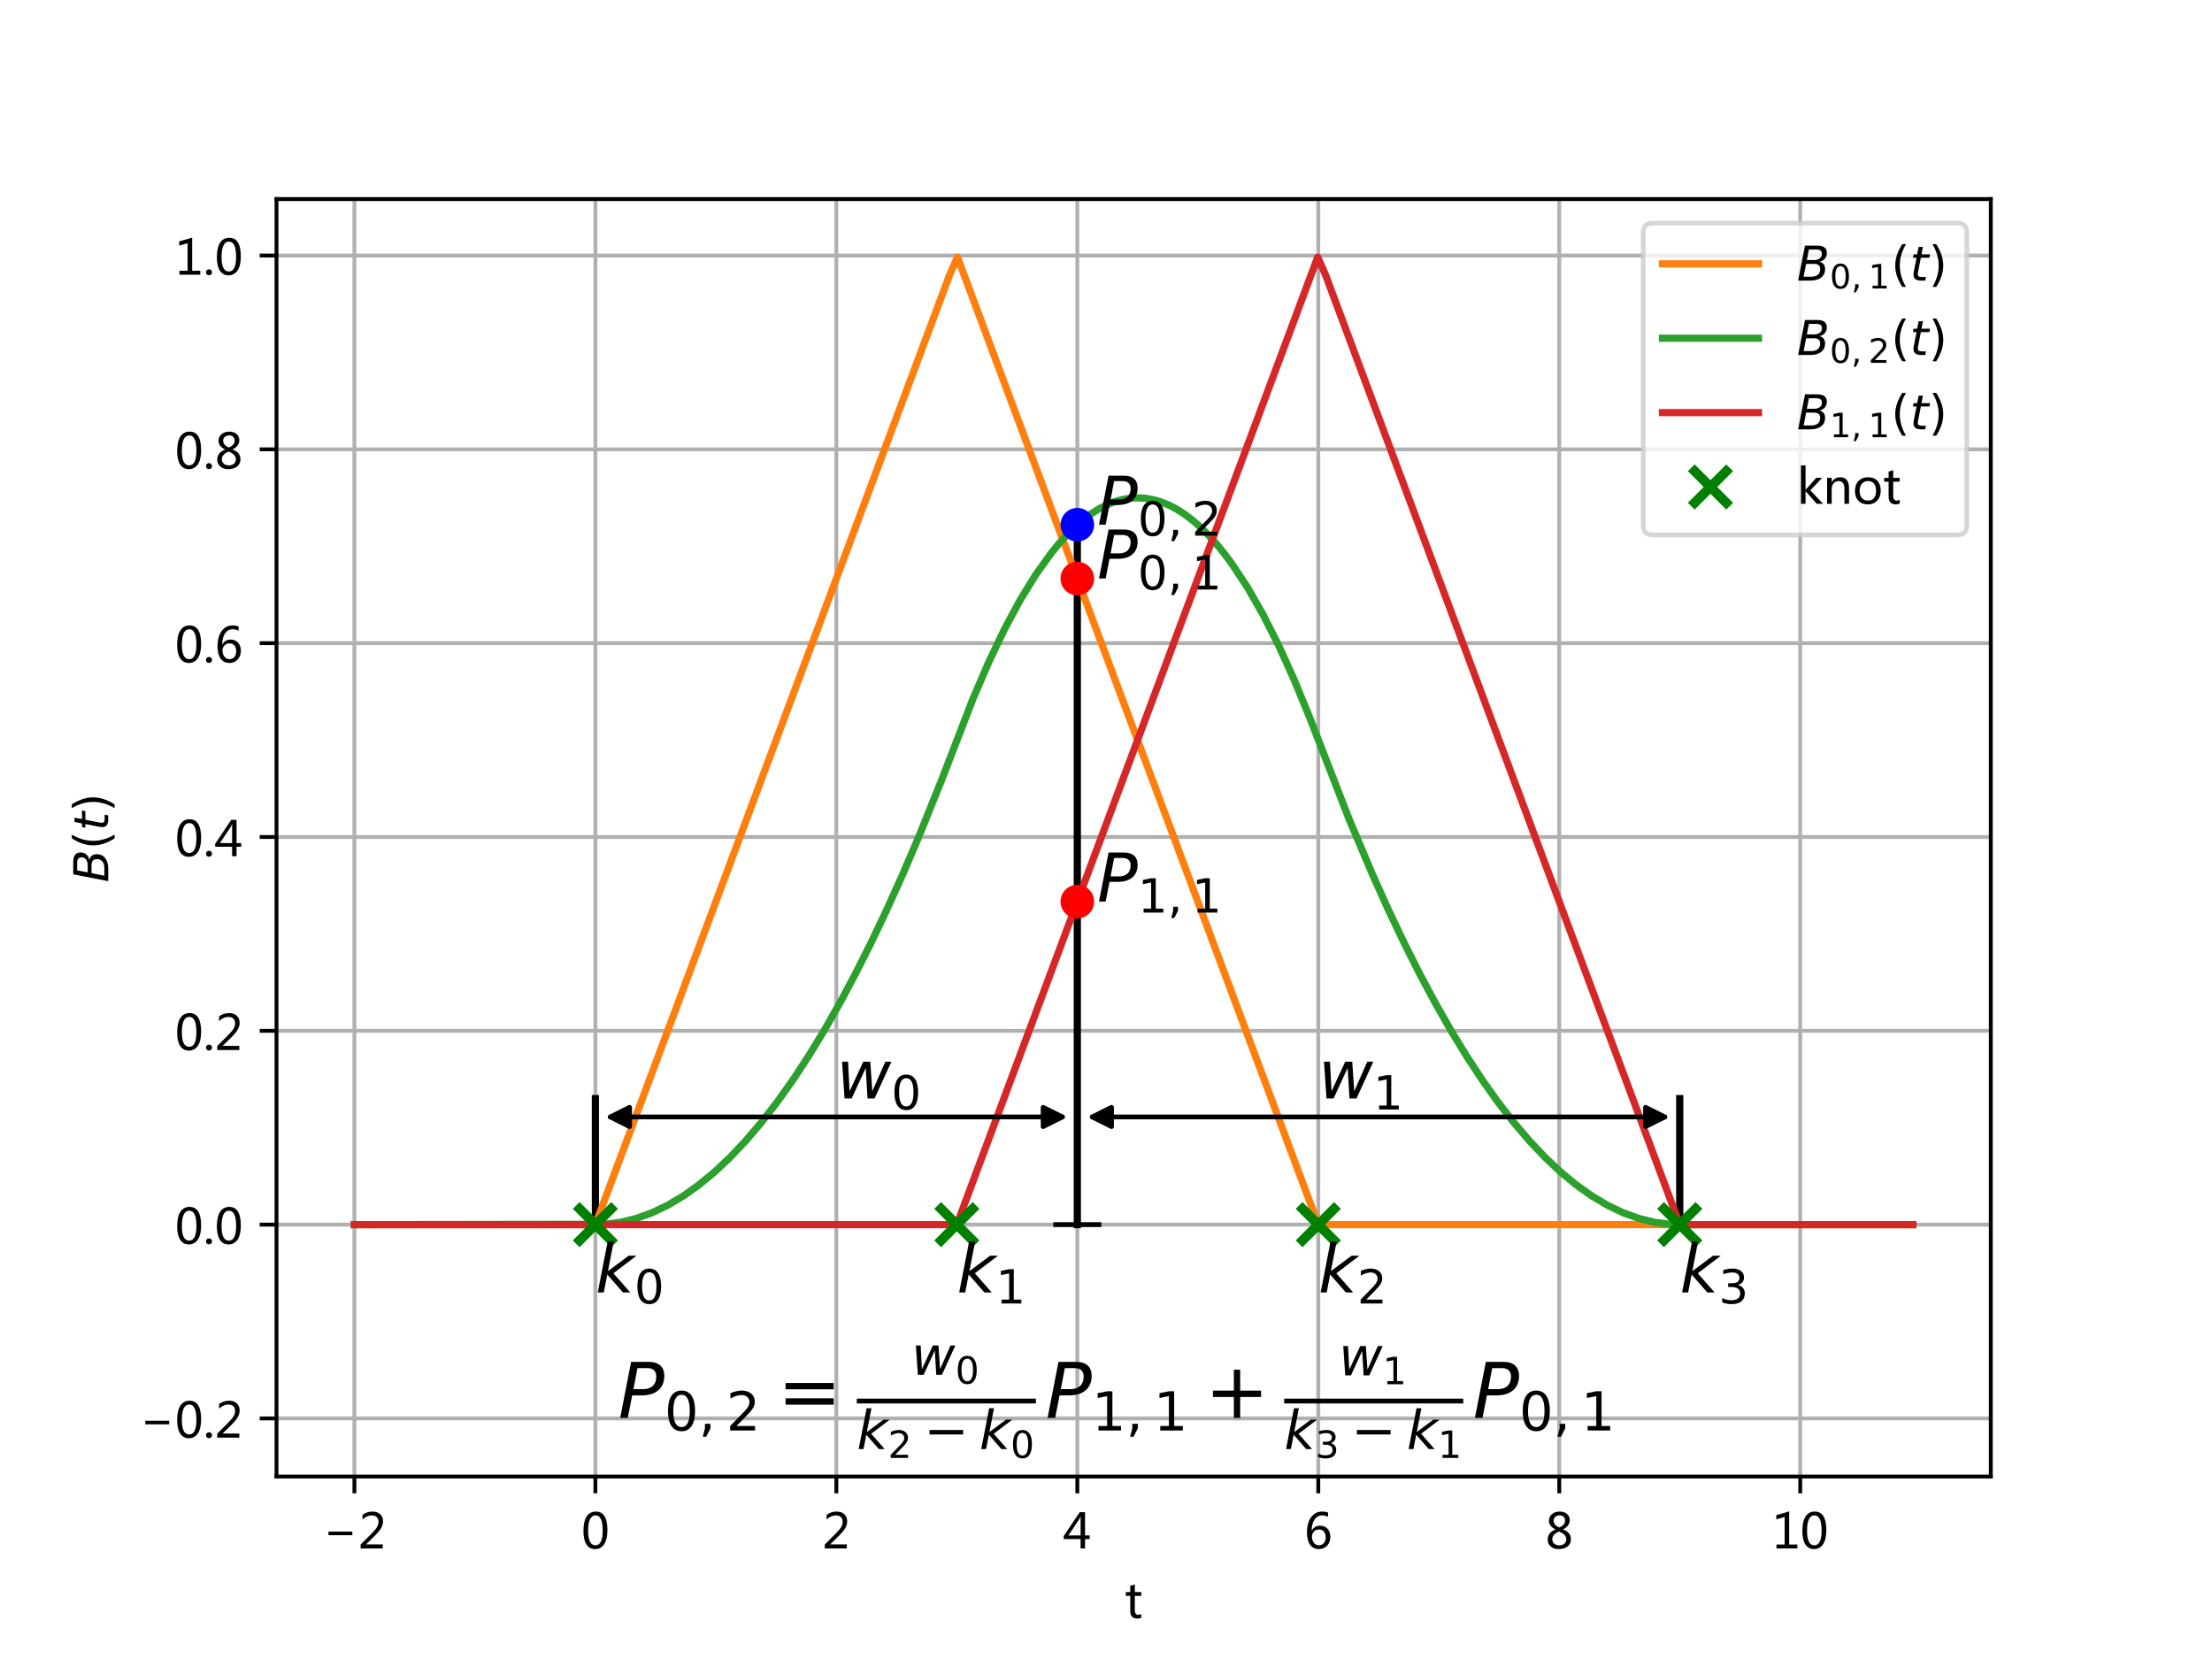 <?xml version="1.0" encoding="utf-8" standalone="no"?>
<!DOCTYPE svg PUBLIC "-//W3C//DTD SVG 1.1//EN"
  "http://www.w3.org/Graphics/SVG/1.1/DTD/svg11.dtd">
<!-- Created with matplotlib (http://matplotlib.org/) -->
<svg height="345.6pt" version="1.1" viewBox="0 0 460.8 345.6" width="460.8pt" xmlns="http://www.w3.org/2000/svg" xmlns:xlink="http://www.w3.org/1999/xlink">
 <defs>
  <style type="text/css">
*{stroke-linecap:butt;stroke-linejoin:round;}
  </style>
 </defs>
 <g id="figure_1">
  <g id="patch_1">
   <path d="M 0 345.6 
L 460.8 345.6 
L 460.8 0 
L 0 0 
z
" style="fill:#ffffff;"/>
  </g>
  <g id="axes_1">
   <g id="patch_2">
    <path d="M 57.6 307.584 
L 414.72 307.584 
L 414.72 41.472 
L 57.6 41.472 
z
" style="fill:#ffffff;"/>
   </g>
   <g id="matplotlib.axis_1">
    <g id="xtick_1">
     <g id="line2d_1">
      <path clip-path="url(#p6804c26e15)" d="M 73.833 307.584 
L 73.833 41.472 
" style="fill:none;stroke:#b0b0b0;stroke-linecap:square;stroke-width:0.8;"/>
     </g>
     <g id="line2d_2">
      <defs>
       <path d="M 0 0 
L 0 3.5 
" id="m7d0ef02ddd" style="stroke:#000000;stroke-width:0.8;"/>
      </defs>
      <g>
       <use style="stroke:#000000;stroke-width:0.8;" x="73.833" xlink:href="#m7d0ef02ddd" y="307.584"/>
      </g>
     </g>
     <g id="text_1">
      <!-- −2 -->
      <defs>
       <path d="M 62.062 27.688 
L 12.312 27.688 
L 12.312 35.156 
L 62.062 35.156 
z
" id="MicrosoftYaHei-2212"/>
       <path d="M 51.172 0 
L 5.172 0 
L 5.172 8.297 
L 27.156 30.219 
Q 36.234 39.312 39.312 44.609 
Q 42.391 49.906 42.391 55.562 
Q 42.391 62.016 38.766 65.453 
Q 35.156 68.891 28.328 68.891 
Q 18.219 68.891 9.031 60.297 
L 9.031 70.016 
Q 17.969 76.906 29.828 76.906 
Q 40.047 76.906 45.953 71.391 
Q 51.859 65.875 51.859 56.547 
Q 51.859 49.516 48.062 42.75 
Q 44.281 35.984 33.734 25.531 
L 16.5 8.688 
L 16.5 8.5 
L 51.172 8.5 
z
" id="MicrosoftYaHei-32"/>
      </defs>
      <g transform="translate(67.192 322.578)scale(0.1 -0.1)">
       <use xlink:href="#MicrosoftYaHei-2212"/>
       <use x="74.17" xlink:href="#MicrosoftYaHei-32"/>
      </g>
     </g>
    </g>
    <g id="xtick_2">
     <g id="line2d_3">
      <path clip-path="url(#p6804c26e15)" d="M 124.031 307.584 
L 124.031 41.472 
" style="fill:none;stroke:#b0b0b0;stroke-linecap:square;stroke-width:0.8;"/>
     </g>
     <g id="line2d_4">
      <g>
       <use style="stroke:#000000;stroke-width:0.8;" x="124.031" xlink:href="#m7d0ef02ddd" y="307.584"/>
      </g>
     </g>
     <g id="text_2">
      <!-- 0 -->
      <defs>
       <path d="M 4.438 36.328 
Q 4.438 56.344 11.078 66.625 
Q 17.719 76.906 30.328 76.906 
Q 54.344 76.906 54.344 38.141 
Q 54.344 19 47.578 8.859 
Q 40.828 -1.266 28.609 -1.266 
Q 17.094 -1.266 10.766 8.344 
Q 4.438 17.969 4.438 36.328 
z
M 14.203 36.766 
Q 14.203 6.641 29.5 6.641 
Q 44.531 6.641 44.531 37.25 
Q 44.531 68.953 29.781 68.953 
Q 14.203 68.953 14.203 36.766 
z
" id="MicrosoftYaHei-30"/>
      </defs>
      <g transform="translate(121.099 322.578)scale(0.1 -0.1)">
       <use xlink:href="#MicrosoftYaHei-30"/>
      </g>
     </g>
    </g>
    <g id="xtick_3">
     <g id="line2d_5">
      <path clip-path="url(#p6804c26e15)" d="M 174.228 307.584 
L 174.228 41.472 
" style="fill:none;stroke:#b0b0b0;stroke-linecap:square;stroke-width:0.8;"/>
     </g>
     <g id="line2d_6">
      <g>
       <use style="stroke:#000000;stroke-width:0.8;" x="174.228" xlink:href="#m7d0ef02ddd" y="307.584"/>
      </g>
     </g>
     <g id="text_3">
      <!-- 2 -->
      <g transform="translate(171.296 322.578)scale(0.1 -0.1)">
       <use xlink:href="#MicrosoftYaHei-32"/>
      </g>
     </g>
    </g>
    <g id="xtick_4">
     <g id="line2d_7">
      <path clip-path="url(#p6804c26e15)" d="M 224.426 307.584 
L 224.426 41.472 
" style="fill:none;stroke:#b0b0b0;stroke-linecap:square;stroke-width:0.8;"/>
     </g>
     <g id="line2d_8">
      <g>
       <use style="stroke:#000000;stroke-width:0.8;" x="224.426" xlink:href="#m7d0ef02ddd" y="307.584"/>
      </g>
     </g>
     <g id="text_4">
      <!-- 4 -->
      <defs>
       <path d="M 55.078 19.625 
L 45.406 19.625 
L 45.406 0 
L 36.141 0 
L 36.141 19.625 
L 0.875 19.625 
L 0.875 25.828 
L 34.328 75.641 
L 45.406 75.641 
L 45.406 27.203 
L 55.078 27.203 
z
M 36.141 27.203 
L 36.141 58.891 
Q 36.141 62.25 36.328 66.656 
L 36.141 66.656 
Q 35.453 64.797 33.25 60.844 
L 10.75 27.203 
z
" id="MicrosoftYaHei-34"/>
      </defs>
      <g transform="translate(221.494 322.578)scale(0.1 -0.1)">
       <use xlink:href="#MicrosoftYaHei-34"/>
      </g>
     </g>
    </g>
    <g id="xtick_5">
     <g id="line2d_9">
      <path clip-path="url(#p6804c26e15)" d="M 274.624 307.584 
L 274.624 41.472 
" style="fill:none;stroke:#b0b0b0;stroke-linecap:square;stroke-width:0.8;"/>
     </g>
     <g id="line2d_10">
      <g>
       <use style="stroke:#000000;stroke-width:0.8;" x="274.624" xlink:href="#m7d0ef02ddd" y="307.584"/>
      </g>
     </g>
     <g id="text_5">
      <!-- 6 -->
      <defs>
       <path d="M 49.703 65.922 
Q 43.797 68.953 37.359 68.953 
Q 27.547 68.953 21.578 60.406 
Q 15.625 51.859 15.531 37.062 
L 15.766 37.062 
Q 21.141 47.469 32.906 47.469 
Q 42.719 47.469 48.578 41.062 
Q 54.438 34.672 54.438 24.078 
Q 54.438 12.984 47.672 5.859 
Q 40.922 -1.266 30.422 -1.266 
Q 18.891 -1.266 12.328 7.734 
Q 5.766 16.75 5.766 33.297 
Q 5.766 53.328 14.375 65.109 
Q 23 76.906 37.062 76.906 
Q 45.125 76.906 49.703 74.703 
z
M 16.109 24.75 
Q 16.109 17.281 20.094 11.953 
Q 24.078 6.641 30.672 6.641 
Q 36.922 6.641 40.828 11.234 
Q 44.734 15.828 44.734 23.047 
Q 44.734 30.859 41.047 35.203 
Q 37.359 39.547 30.562 39.547 
Q 24.125 39.547 20.109 35.156 
Q 16.109 30.766 16.109 24.75 
z
" id="MicrosoftYaHei-36"/>
      </defs>
      <g transform="translate(271.692 322.578)scale(0.1 -0.1)">
       <use xlink:href="#MicrosoftYaHei-36"/>
      </g>
     </g>
    </g>
    <g id="xtick_6">
     <g id="line2d_11">
      <path clip-path="url(#p6804c26e15)" d="M 324.822 307.584 
L 324.822 41.472 
" style="fill:none;stroke:#b0b0b0;stroke-linecap:square;stroke-width:0.8;"/>
     </g>
     <g id="line2d_12">
      <g>
       <use style="stroke:#000000;stroke-width:0.8;" x="324.822" xlink:href="#m7d0ef02ddd" y="307.584"/>
      </g>
     </g>
     <g id="text_6">
      <!-- 8 -->
      <defs>
       <path d="M 21.391 39.797 
Q 7.859 46.094 7.859 58.062 
Q 7.859 66.406 14.203 71.656 
Q 20.562 76.906 30.422 76.906 
Q 39.453 76.906 45.312 71.969 
Q 51.172 67.047 51.172 59.234 
Q 51.172 46.625 37.062 39.844 
L 37.062 39.656 
Q 53.609 33.688 53.609 19.344 
Q 53.609 9.906 46.797 4.312 
Q 39.984 -1.266 27.781 -1.266 
Q 17.781 -1.266 11.469 4.25 
Q 5.172 9.766 5.172 18.562 
Q 5.172 33.016 21.391 39.594 
z
M 41.5 58.109 
Q 41.5 63.188 38.328 66.109 
Q 35.156 69.047 29.734 69.047 
Q 24.656 69.047 21.094 65.984 
Q 17.531 62.938 17.531 58.203 
Q 17.531 48.734 29.391 43.797 
Q 41.5 48.828 41.5 58.109 
z
M 28.812 35.25 
Q 14.797 29.594 14.797 19.047 
Q 14.797 13.578 18.891 10.062 
Q 23 6.547 29.594 6.547 
Q 35.984 6.547 39.984 10.031 
Q 44 13.531 44 18.75 
Q 44 29.734 28.812 35.25 
z
" id="MicrosoftYaHei-38"/>
      </defs>
      <g transform="translate(321.89 322.578)scale(0.1 -0.1)">
       <use xlink:href="#MicrosoftYaHei-38"/>
      </g>
     </g>
    </g>
    <g id="xtick_7">
     <g id="line2d_13">
      <path clip-path="url(#p6804c26e15)" d="M 375.02 307.584 
L 375.02 41.472 
" style="fill:none;stroke:#b0b0b0;stroke-linecap:square;stroke-width:0.8;"/>
     </g>
     <g id="line2d_14">
      <g>
       <use style="stroke:#000000;stroke-width:0.8;" x="375.02" xlink:href="#m7d0ef02ddd" y="307.584"/>
      </g>
     </g>
     <g id="text_7">
      <!-- 10 -->
      <defs>
       <path d="M 52.594 0 
L 9.234 0 
L 9.234 8.25 
L 26.172 8.25 
L 26.172 65.672 
L 8.797 60.641 
L 8.797 69.438 
L 35.688 77.25 
L 35.688 8.25 
L 52.594 8.25 
z
" id="MicrosoftYaHei-31"/>
      </defs>
      <g transform="translate(369.156 322.578)scale(0.1 -0.1)">
       <use xlink:href="#MicrosoftYaHei-31"/>
       <use x="58.643" xlink:href="#MicrosoftYaHei-30"/>
      </g>
     </g>
    </g>
    <g id="text_8">
     <!-- t -->
     <defs>
      <path d="M 34.469 0.531 
Q 31.344 -1.172 26.031 -1.172 
Q 11.531 -1.172 11.531 14.891 
L 11.531 46.094 
L 2.25 46.094 
L 2.25 54 
L 11.531 54 
L 11.531 67 
L 21.047 70.016 
L 21.047 54 
L 34.469 54 
L 34.469 46.094 
L 21.047 46.094 
L 21.047 16.609 
Q 21.047 11.281 22.844 8.984 
Q 24.656 6.688 28.859 6.688 
Q 32.078 6.688 34.469 8.5 
z
" id="MicrosoftYaHei-74"/>
     </defs>
     <g transform="translate(234.298 337.057)scale(0.1 -0.1)">
      <use xlink:href="#MicrosoftYaHei-74"/>
     </g>
    </g>
   </g>
   <g id="matplotlib.axis_2">
    <g id="ytick_1">
     <g id="line2d_15">
      <path clip-path="url(#p6804c26e15)" d="M 57.6 295.488 
L 414.72 295.488 
" style="fill:none;stroke:#b0b0b0;stroke-linecap:square;stroke-width:0.8;"/>
     </g>
     <g id="line2d_16">
      <defs>
       <path d="M 0 0 
L -3.5 0 
" id="mad5196ce79" style="stroke:#000000;stroke-width:0.8;"/>
      </defs>
      <g>
       <use style="stroke:#000000;stroke-width:0.8;" x="57.6" xlink:href="#mad5196ce79" y="295.488"/>
      </g>
     </g>
     <g id="text_9">
      <!-- −0.2 -->
      <defs>
       <path d="M 5.812 5.031 
Q 5.812 7.672 7.609 9.469 
Q 9.422 11.281 12.109 11.281 
Q 14.844 11.281 16.641 9.453 
Q 18.453 7.625 18.453 5.031 
Q 18.453 2.484 16.641 0.656 
Q 14.844 -1.172 12.062 -1.172 
Q 9.375 -1.172 7.594 0.656 
Q 5.812 2.484 5.812 5.031 
z
" id="MicrosoftYaHei-2e"/>
      </defs>
      <g transform="translate(29.047 299.485)scale(0.1 -0.1)">
       <use xlink:href="#MicrosoftYaHei-2212"/>
       <use x="74.17" xlink:href="#MicrosoftYaHei-30"/>
       <use x="132.812" xlink:href="#MicrosoftYaHei-2e"/>
       <use x="156.885" xlink:href="#MicrosoftYaHei-32"/>
      </g>
     </g>
    </g>
    <g id="ytick_2">
     <g id="line2d_17">
      <path clip-path="url(#p6804c26e15)" d="M 57.6 255.112 
L 414.72 255.112 
" style="fill:none;stroke:#b0b0b0;stroke-linecap:square;stroke-width:0.8;"/>
     </g>
     <g id="line2d_18">
      <g>
       <use style="stroke:#000000;stroke-width:0.8;" x="57.6" xlink:href="#mad5196ce79" y="255.112"/>
      </g>
     </g>
     <g id="text_10">
      <!-- 0.0 -->
      <g transform="translate(36.464 259.109)scale(0.1 -0.1)">
       <use xlink:href="#MicrosoftYaHei-30"/>
       <use x="58.643" xlink:href="#MicrosoftYaHei-2e"/>
       <use x="82.715" xlink:href="#MicrosoftYaHei-30"/>
      </g>
     </g>
    </g>
    <g id="ytick_3">
     <g id="line2d_19">
      <path clip-path="url(#p6804c26e15)" d="M 57.6 214.736 
L 414.72 214.736 
" style="fill:none;stroke:#b0b0b0;stroke-linecap:square;stroke-width:0.8;"/>
     </g>
     <g id="line2d_20">
      <g>
       <use style="stroke:#000000;stroke-width:0.8;" x="57.6" xlink:href="#mad5196ce79" y="214.736"/>
      </g>
     </g>
     <g id="text_11">
      <!-- 0.2 -->
      <g transform="translate(36.464 218.733)scale(0.1 -0.1)">
       <use xlink:href="#MicrosoftYaHei-30"/>
       <use x="58.643" xlink:href="#MicrosoftYaHei-2e"/>
       <use x="82.715" xlink:href="#MicrosoftYaHei-32"/>
      </g>
     </g>
    </g>
    <g id="ytick_4">
     <g id="line2d_21">
      <path clip-path="url(#p6804c26e15)" d="M 57.6 174.36 
L 414.72 174.36 
" style="fill:none;stroke:#b0b0b0;stroke-linecap:square;stroke-width:0.8;"/>
     </g>
     <g id="line2d_22">
      <g>
       <use style="stroke:#000000;stroke-width:0.8;" x="57.6" xlink:href="#mad5196ce79" y="174.36"/>
      </g>
     </g>
     <g id="text_12">
      <!-- 0.4 -->
      <g transform="translate(36.464 178.357)scale(0.1 -0.1)">
       <use xlink:href="#MicrosoftYaHei-30"/>
       <use x="58.643" xlink:href="#MicrosoftYaHei-2e"/>
       <use x="82.715" xlink:href="#MicrosoftYaHei-34"/>
      </g>
     </g>
    </g>
    <g id="ytick_5">
     <g id="line2d_23">
      <path clip-path="url(#p6804c26e15)" d="M 57.6 133.984 
L 414.72 133.984 
" style="fill:none;stroke:#b0b0b0;stroke-linecap:square;stroke-width:0.8;"/>
     </g>
     <g id="line2d_24">
      <g>
       <use style="stroke:#000000;stroke-width:0.8;" x="57.6" xlink:href="#mad5196ce79" y="133.984"/>
      </g>
     </g>
     <g id="text_13">
      <!-- 0.6 -->
      <g transform="translate(36.464 137.981)scale(0.1 -0.1)">
       <use xlink:href="#MicrosoftYaHei-30"/>
       <use x="58.643" xlink:href="#MicrosoftYaHei-2e"/>
       <use x="82.715" xlink:href="#MicrosoftYaHei-36"/>
      </g>
     </g>
    </g>
    <g id="ytick_6">
     <g id="line2d_25">
      <path clip-path="url(#p6804c26e15)" d="M 57.6 93.608 
L 414.72 93.608 
" style="fill:none;stroke:#b0b0b0;stroke-linecap:square;stroke-width:0.8;"/>
     </g>
     <g id="line2d_26">
      <g>
       <use style="stroke:#000000;stroke-width:0.8;" x="57.6" xlink:href="#mad5196ce79" y="93.608"/>
      </g>
     </g>
     <g id="text_14">
      <!-- 0.8 -->
      <g transform="translate(36.464 97.604)scale(0.1 -0.1)">
       <use xlink:href="#MicrosoftYaHei-30"/>
       <use x="58.643" xlink:href="#MicrosoftYaHei-2e"/>
       <use x="82.715" xlink:href="#MicrosoftYaHei-38"/>
      </g>
     </g>
    </g>
    <g id="ytick_7">
     <g id="line2d_27">
      <path clip-path="url(#p6804c26e15)" d="M 57.6 53.232 
L 414.72 53.232 
" style="fill:none;stroke:#b0b0b0;stroke-linecap:square;stroke-width:0.8;"/>
     </g>
     <g id="line2d_28">
      <g>
       <use style="stroke:#000000;stroke-width:0.8;" x="57.6" xlink:href="#mad5196ce79" y="53.232"/>
      </g>
     </g>
     <g id="text_15">
      <!-- 1.0 -->
      <g transform="translate(36.464 57.228)scale(0.1 -0.1)">
       <use xlink:href="#MicrosoftYaHei-31"/>
       <use x="58.643" xlink:href="#MicrosoftYaHei-2e"/>
       <use x="82.715" xlink:href="#MicrosoftYaHei-30"/>
      </g>
     </g>
    </g>
    <g id="text_16">
     <!-- $B(t)$ -->
     <defs>
      <path d="M 16.891 72.906 
L 42.094 72.906 
Q 52.344 72.906 57.422 69.094 
Q 62.5 65.281 62.5 57.625 
Q 62.5 50.594 58.125 45.484 
Q 53.766 40.375 46.688 39.312 
Q 52.734 37.938 55.766 34.078 
Q 58.797 30.219 58.797 23.781 
Q 58.797 12.797 50.656 6.391 
Q 42.531 0 28.422 0 
L 2.688 0 
z
M 19.281 34.812 
L 14.109 8.109 
L 29.984 8.109 
Q 38.922 8.109 43.75 12.203 
Q 48.578 16.312 48.578 23.781 
Q 48.578 29.547 45.375 32.172 
Q 42.188 34.812 35.109 34.812 
z
M 25.094 64.797 
L 20.797 42.828 
L 35.5 42.828 
Q 43.359 42.828 47.781 46.234 
Q 52.203 49.656 52.203 55.719 
Q 52.203 60.453 49.219 62.625 
Q 46.234 64.797 39.703 64.797 
z
" id="DejaVuSans-Oblique-42"/>
      <path d="M 31 75.875 
Q 24.469 64.656 21.281 53.656 
Q 18.109 42.672 18.109 31.391 
Q 18.109 20.125 21.312 9.062 
Q 24.516 -2 31 -13.188 
L 23.188 -13.188 
Q 15.875 -1.703 12.234 9.375 
Q 8.594 20.453 8.594 31.391 
Q 8.594 42.281 12.203 53.312 
Q 15.828 64.359 23.188 75.875 
z
" id="DejaVuSans-28"/>
      <path d="M 42.281 54.688 
L 40.922 47.703 
L 23 47.703 
L 17.188 18.016 
Q 16.891 16.359 16.75 15.234 
Q 16.609 14.109 16.609 13.484 
Q 16.609 10.359 18.484 8.938 
Q 20.359 7.516 24.516 7.516 
L 33.594 7.516 
L 32.078 0 
L 23.484 0 
Q 15.484 0 11.547 3.125 
Q 7.625 6.25 7.625 12.594 
Q 7.625 13.719 7.766 15.062 
Q 7.906 16.406 8.203 18.016 
L 14.016 47.703 
L 6.391 47.703 
L 7.812 54.688 
L 15.281 54.688 
L 18.312 70.219 
L 27.297 70.219 
L 24.312 54.688 
z
" id="DejaVuSans-Oblique-74"/>
      <path d="M 8.016 75.875 
L 15.828 75.875 
Q 23.141 64.359 26.781 53.312 
Q 30.422 42.281 30.422 31.391 
Q 30.422 20.453 26.781 9.375 
Q 23.141 -1.703 15.828 -13.188 
L 8.016 -13.188 
Q 14.5 -2 17.703 9.062 
Q 20.906 20.125 20.906 31.391 
Q 20.906 42.672 17.703 53.656 
Q 14.5 64.656 8.016 75.875 
z
" id="DejaVuSans-29"/>
     </defs>
     <g transform="translate(22.561 183.828)rotate(-90)scale(0.1 -0.1)">
      <use transform="translate(0 0.125)" xlink:href="#DejaVuSans-Oblique-42"/>
      <use transform="translate(68.604 0.125)" xlink:href="#DejaVuSans-28"/>
      <use transform="translate(107.617 0.125)" xlink:href="#DejaVuSans-Oblique-74"/>
      <use transform="translate(146.826 0.125)" xlink:href="#DejaVuSans-29"/>
     </g>
    </g>
   </g>
   <g id="line2d_29">
    <path clip-path="url(#p6804c26e15)" d="M 124.031 295.488 
" style="fill:none;stroke:#1f77b4;stroke-linecap:square;stroke-width:1.5;"/>
   </g>
   <g id="line2d_30">
    <path clip-path="url(#p6804c26e15)" d="M 224.426 255.112 
L 224.426 109.309 
" style="fill:none;stroke:#000000;stroke-linecap:square;stroke-width:1.5;"/>
   </g>
   <g id="line2d_31">
    <path clip-path="url(#p6804c26e15)" d="M 124.031 255.112 
L 124.031 228.867 
" style="fill:none;stroke:#000000;stroke-linecap:square;stroke-width:1.5;"/>
   </g>
   <g id="line2d_32">
    <path clip-path="url(#p6804c26e15)" d="M 349.921 255.112 
L 349.921 228.867 
" style="fill:none;stroke:#000000;stroke-linecap:square;stroke-width:1.5;"/>
   </g>
   <g id="line2d_33">
    <path clip-path="url(#p6804c26e15)" d="M 73.833 255.112 
L 122.776 255.112 
L 124.407 254.103 
L 197.821 57.269 
L 199.453 53.568 
L 274.499 254.775 
L 276.13 255.112 
L 398.487 255.112 
L 398.487 255.112 
" style="fill:none;stroke:#ff7f0e;stroke-linecap:square;stroke-width:1.5;"/>
   </g>
   <g id="line2d_34">
    <path clip-path="url(#p6804c26e15)" d="M 73.833 255.112 
L 126.038 255.04 
L 129.301 254.617 
L 132.564 253.815 
L 135.827 252.634 
L 139.09 251.074 
L 142.353 249.135 
L 145.616 246.817 
L 148.879 244.12 
L 152.141 241.043 
L 155.404 237.588 
L 158.667 233.753 
L 161.93 229.539 
L 165.193 224.947 
L 168.456 219.975 
L 171.719 214.624 
L 174.981 208.894 
L 178.244 202.785 
L 181.507 196.296 
L 184.77 189.429 
L 188.033 182.183 
L 191.296 174.557 
L 196.19 162.408 
L 202.716 145.496 
L 205.979 137.914 
L 209.241 131.091 
L 212.504 125.025 
L 215.767 119.718 
L 219.03 115.169 
L 220.661 113.179 
L 222.293 111.378 
L 223.924 109.767 
L 225.556 108.345 
L 227.187 107.113 
L 228.819 106.071 
L 230.45 105.218 
L 232.081 104.555 
L 233.713 104.081 
L 235.344 103.796 
L 236.976 103.702 
L 238.607 103.796 
L 240.239 104.081 
L 241.87 104.555 
L 243.501 105.218 
L 245.133 106.071 
L 246.764 107.113 
L 248.396 108.345 
L 250.027 109.767 
L 251.659 111.378 
L 253.29 113.179 
L 254.921 115.169 
L 256.553 117.349 
L 259.816 122.277 
L 263.079 127.963 
L 266.341 134.408 
L 269.604 141.61 
L 272.867 149.571 
L 281.024 170.602 
L 285.919 182.183 
L 289.181 189.429 
L 292.444 196.296 
L 295.707 202.785 
L 298.97 208.894 
L 302.233 214.624 
L 305.496 219.975 
L 308.759 224.947 
L 312.021 229.539 
L 315.284 233.753 
L 318.547 237.588 
L 321.81 241.043 
L 325.073 244.12 
L 328.336 246.817 
L 331.599 249.135 
L 334.862 251.074 
L 338.124 252.634 
L 341.387 253.815 
L 344.65 254.617 
L 347.913 255.04 
L 351.176 255.112 
L 398.487 255.112 
L 398.487 255.112 
" style="fill:none;stroke:#2ca02c;stroke-linecap:square;stroke-width:1.5;"/>
   </g>
   <g id="line2d_35">
    <path clip-path="url(#p6804c26e15)" d="M 73.833 255.112 
L 197.821 255.112 
L 199.453 254.775 
L 274.499 53.568 
L 276.13 57.269 
L 349.544 254.103 
L 351.176 255.112 
L 398.487 255.112 
L 398.487 255.112 
" style="fill:none;stroke:#d62728;stroke-linecap:square;stroke-width:1.5;"/>
   </g>
   <g id="line2d_36">
    <defs>
     <path d="M 0 3 
C 0.796 3 1.559 2.684 2.121 2.121 
C 2.684 1.559 3 0.796 3 0 
C 3 -0.796 2.684 -1.559 2.121 -2.121 
C 1.559 -2.684 0.796 -3 0 -3 
C -0.796 -3 -1.559 -2.684 -2.121 -2.121 
C -2.684 -1.559 -3 -0.796 -3 0 
C -3 0.796 -2.684 1.559 -2.121 2.121 
C -1.559 2.684 -0.796 3 0 3 
z
" id="m2dad6a9bc8" style="stroke:#0000ff;"/>
    </defs>
    <g clip-path="url(#p6804c26e15)">
     <use style="fill:#0000ff;stroke:#0000ff;" x="224.426" xlink:href="#m2dad6a9bc8" y="109.309"/>
    </g>
   </g>
   <g id="line2d_37">
    <defs>
     <path d="M 0 3 
C 0.796 3 1.559 2.684 2.121 2.121 
C 2.684 1.559 3 0.796 3 0 
C 3 -0.796 2.684 -1.559 2.121 -2.121 
C 1.559 -2.684 0.796 -3 0 -3 
C -0.796 -3 -1.559 -2.684 -2.121 -2.121 
C -2.684 -1.559 -3 -0.796 -3 0 
C -3 0.796 -2.684 1.559 -2.121 2.121 
C -1.559 2.684 -0.796 3 0 3 
z
" id="me825388e94" style="stroke:#ff0000;"/>
    </defs>
    <g clip-path="url(#p6804c26e15)">
     <use style="fill:#ff0000;stroke:#ff0000;" x="224.426" xlink:href="#me825388e94" y="120.525"/>
    </g>
   </g>
   <g id="line2d_38">
    <g clip-path="url(#p6804c26e15)">
     <use style="fill:#ff0000;stroke:#ff0000;" x="224.426" xlink:href="#me825388e94" y="187.818"/>
    </g>
   </g>
   <g id="line2d_39">
    <defs>
     <path d="M 5 0 
L -5 -0 
" id="m2405beb4aa" style="stroke:#000000;"/>
    </defs>
    <g clip-path="url(#p6804c26e15)">
     <use style="stroke:#000000;" x="224.426" xlink:href="#m2405beb4aa" y="255.112"/>
    </g>
   </g>
   <g id="line2d_40">
    <defs>
     <path d="M -4 4 
L 4 -4 
M -4 -4 
L 4 4 
" id="mec35063a96" style="stroke:#008000;stroke-width:2;"/>
    </defs>
    <g clip-path="url(#p6804c26e15)">
     <use style="fill:#008000;stroke:#008000;stroke-width:2;" x="124.031" xlink:href="#mec35063a96" y="255.112"/>
     <use style="fill:#008000;stroke:#008000;stroke-width:2;" x="199.327" xlink:href="#mec35063a96" y="255.112"/>
     <use style="fill:#008000;stroke:#008000;stroke-width:2;" x="274.624" xlink:href="#mec35063a96" y="255.112"/>
     <use style="fill:#008000;stroke:#008000;stroke-width:2;" x="349.921" xlink:href="#mec35063a96" y="255.112"/>
    </g>
   </g>
   <g id="patch_3">
    <path d="M 57.6 307.584 
L 57.6 41.472 
" style="fill:none;stroke:#000000;stroke-linecap:square;stroke-linejoin:miter;stroke-width:0.8;"/>
   </g>
   <g id="patch_4">
    <path d="M 414.72 307.584 
L 414.72 41.472 
" style="fill:none;stroke:#000000;stroke-linecap:square;stroke-linejoin:miter;stroke-width:0.8;"/>
   </g>
   <g id="patch_5">
    <path d="M 57.6 307.584 
L 414.72 307.584 
" style="fill:none;stroke:#000000;stroke-linecap:square;stroke-linejoin:miter;stroke-width:0.8;"/>
   </g>
   <g id="patch_6">
    <path d="M 57.6 41.472 
L 414.72 41.472 
" style="fill:none;stroke:#000000;stroke-linecap:square;stroke-linejoin:miter;stroke-width:0.8;"/>
   </g>
   <g id="text_17">
    <!--  $P_{0,2}$ -->
    <defs>
     <path id="MicrosoftYaHei-20"/>
     <path d="M 16.891 72.906 
L 39.703 72.906 
Q 49.656 72.906 54.875 68.266 
Q 60.109 63.625 60.109 54.688 
Q 60.109 42.672 52.391 35.984 
Q 44.672 29.297 30.719 29.297 
L 18.312 29.297 
L 12.594 0 
L 2.688 0 
z
M 25.203 64.797 
L 19.922 37.406 
L 32.328 37.406 
Q 40.719 37.406 45.203 41.703 
Q 49.703 46 49.703 54 
Q 49.703 59.125 46.656 61.953 
Q 43.609 64.797 38.094 64.797 
z
" id="DejaVuSans-Oblique-50"/>
     <path d="M 31.781 66.406 
Q 24.172 66.406 20.328 58.906 
Q 16.5 51.422 16.5 36.375 
Q 16.5 21.391 20.328 13.891 
Q 24.172 6.391 31.781 6.391 
Q 39.453 6.391 43.281 13.891 
Q 47.125 21.391 47.125 36.375 
Q 47.125 51.422 43.281 58.906 
Q 39.453 66.406 31.781 66.406 
z
M 31.781 74.219 
Q 44.047 74.219 50.516 64.516 
Q 56.984 54.828 56.984 36.375 
Q 56.984 17.969 50.516 8.266 
Q 44.047 -1.422 31.781 -1.422 
Q 19.531 -1.422 13.062 8.266 
Q 6.594 17.969 6.594 36.375 
Q 6.594 54.828 13.062 64.516 
Q 19.531 74.219 31.781 74.219 
z
" id="DejaVuSans-30"/>
     <path d="M 11.719 12.406 
L 22.016 12.406 
L 22.016 4 
L 14.016 -11.625 
L 7.719 -11.625 
L 11.719 4 
z
" id="DejaVuSans-2c"/>
     <path d="M 19.188 8.297 
L 53.609 8.297 
L 53.609 0 
L 7.328 0 
L 7.328 8.297 
Q 12.938 14.109 22.625 23.891 
Q 32.328 33.688 34.812 36.531 
Q 39.547 41.844 41.422 45.531 
Q 43.312 49.219 43.312 52.781 
Q 43.312 58.594 39.234 62.25 
Q 35.156 65.922 28.609 65.922 
Q 23.969 65.922 18.812 64.312 
Q 13.672 62.703 7.812 59.422 
L 7.812 69.391 
Q 13.766 71.781 18.938 73 
Q 24.125 74.219 28.422 74.219 
Q 39.75 74.219 46.484 68.547 
Q 53.219 62.891 53.219 53.422 
Q 53.219 48.922 51.531 44.891 
Q 49.859 40.875 45.406 35.406 
Q 44.188 33.984 37.641 27.219 
Q 31.109 20.453 19.188 8.297 
z
" id="DejaVuSans-32"/>
    </defs>
    <g transform="translate(224.426 109.309)scale(0.14 -0.14)">
     <use transform="translate(0 0.094)" xlink:href="#MicrosoftYaHei-20"/>
     <use transform="translate(29.59 0.094)" xlink:href="#DejaVuSans-Oblique-50"/>
     <use transform="translate(89.893 -16.312)scale(0.7)" xlink:href="#DejaVuSans-30"/>
     <use transform="translate(134.429 -16.312)scale(0.7)" xlink:href="#DejaVuSans-2c"/>
     <use transform="translate(170.317 -16.312)scale(0.7)" xlink:href="#DejaVuSans-32"/>
    </g>
   </g>
   <g id="text_18">
    <!--  $P_{0,1}$ -->
    <defs>
     <path d="M 12.406 8.297 
L 28.516 8.297 
L 28.516 63.922 
L 10.984 60.406 
L 10.984 69.391 
L 28.422 72.906 
L 38.281 72.906 
L 38.281 8.297 
L 54.391 8.297 
L 54.391 0 
L 12.406 0 
z
" id="DejaVuSans-31"/>
    </defs>
    <g transform="translate(224.426 120.525)scale(0.14 -0.14)">
     <use transform="translate(0 0.094)" xlink:href="#MicrosoftYaHei-20"/>
     <use transform="translate(29.59 0.094)" xlink:href="#DejaVuSans-Oblique-50"/>
     <use transform="translate(89.893 -16.312)scale(0.7)" xlink:href="#DejaVuSans-30"/>
     <use transform="translate(134.429 -16.312)scale(0.7)" xlink:href="#DejaVuSans-2c"/>
     <use transform="translate(170.317 -16.312)scale(0.7)" xlink:href="#DejaVuSans-31"/>
    </g>
   </g>
   <g id="text_19">
    <!--  $P_{1,1}$ -->
    <g transform="translate(224.426 187.818)scale(0.14 -0.14)">
     <use transform="translate(0 0.094)" xlink:href="#MicrosoftYaHei-20"/>
     <use transform="translate(29.59 0.094)" xlink:href="#DejaVuSans-Oblique-50"/>
     <use transform="translate(89.893 -16.312)scale(0.7)" xlink:href="#DejaVuSans-31"/>
     <use transform="translate(134.429 -16.312)scale(0.7)" xlink:href="#DejaVuSans-2c"/>
     <use transform="translate(170.317 -16.312)scale(0.7)" xlink:href="#DejaVuSans-31"/>
    </g>
   </g>
   <g id="patch_7">
    <path d="M 221.308 232.681 
Q 174.229 232.681 127.151 232.681 
" style="fill:none;stroke:#000000;stroke-linecap:round;"/>
    <path d="M 217.308 230.681 
L 221.308 232.681 
L 217.308 234.681 
L 217.308 230.681 
z
" style="stroke:#000000;stroke-linecap:round;"/>
    <path d="M 131.151 234.681 
L 127.151 232.681 
L 131.151 230.681 
L 131.151 234.681 
z
" style="stroke:#000000;stroke-linecap:round;"/>
   </g>
   <g id="patch_8">
    <path d="M 227.547 232.681 
Q 287.174 232.681 346.802 232.681 
" style="fill:none;stroke:#000000;stroke-linecap:round;"/>
    <path d="M 231.547 234.681 
L 227.547 232.681 
L 231.547 230.681 
L 231.547 234.681 
z
" style="stroke:#000000;stroke-linecap:round;"/>
    <path d="M 342.802 230.681 
L 346.802 232.681 
L 342.802 234.681 
L 342.802 230.681 
z
" style="stroke:#000000;stroke-linecap:round;"/>
   </g>
   <g id="text_20">
    <!-- $w_0$ -->
    <defs>
     <path d="M 8.5 54.688 
L 17.391 54.688 
L 19.672 10.688 
L 40.094 54.688 
L 50.484 54.688 
L 53.516 10.688 
L 72.906 54.688 
L 81.891 54.688 
L 56.891 0 
L 46.391 0 
L 43.703 45.312 
L 22.797 0 
L 12.203 0 
z
" id="DejaVuSans-Oblique-77"/>
    </defs>
    <g transform="translate(174.228 228.867)scale(0.14 -0.14)">
     <use transform="translate(0 0.312)" xlink:href="#DejaVuSans-Oblique-77"/>
     <use transform="translate(81.787 -16.094)scale(0.7)" xlink:href="#DejaVuSans-30"/>
    </g>
   </g>
   <g id="text_21">
    <!-- $w_1$ -->
    <g transform="translate(274.624 228.867)scale(0.14 -0.14)">
     <use transform="translate(0 0.312)" xlink:href="#DejaVuSans-Oblique-77"/>
     <use transform="translate(81.787 -16.094)scale(0.7)" xlink:href="#DejaVuSans-31"/>
    </g>
   </g>
   <g id="text_22">
    <!--  $P_{0,2} = \frac{w_0}{k_2 - k_0}P_{1,1} + \frac{w_1}{k_3 - k_1}P_{0,1}$ -->
    <defs>
     <path d="M 10.594 45.406 
L 73.188 45.406 
L 73.188 37.203 
L 10.594 37.203 
z
M 10.594 25.484 
L 73.188 25.484 
L 73.188 17.188 
L 10.594 17.188 
z
" id="DejaVuSans-3d"/>
     <path d="M 18.312 75.984 
L 27.297 75.984 
L 18.703 31.688 
L 49.516 54.688 
L 61.188 54.688 
L 26.812 28.516 
L 51.906 0 
L 41.016 0 
L 17.672 26.703 
L 12.5 0 
L 3.516 0 
z
" id="DejaVuSans-Oblique-6b"/>
     <path d="M 10.594 35.5 
L 73.188 35.5 
L 73.188 27.203 
L 10.594 27.203 
z
" id="DejaVuSans-2212"/>
     <path d="M 46 62.703 
L 46 35.5 
L 73.188 35.5 
L 73.188 27.203 
L 46 27.203 
L 46 0 
L 37.797 0 
L 37.797 27.203 
L 10.594 27.203 
L 10.594 35.5 
L 37.797 35.5 
L 37.797 62.703 
z
" id="DejaVuSans-2b"/>
     <path d="M 40.578 39.312 
Q 47.656 37.797 51.625 33 
Q 55.609 28.219 55.609 21.188 
Q 55.609 10.406 48.188 4.484 
Q 40.766 -1.422 27.094 -1.422 
Q 22.516 -1.422 17.656 -0.516 
Q 12.797 0.391 7.625 2.203 
L 7.625 11.719 
Q 11.719 9.328 16.594 8.109 
Q 21.484 6.891 26.812 6.891 
Q 36.078 6.891 40.938 10.547 
Q 45.797 14.203 45.797 21.188 
Q 45.797 27.641 41.281 31.266 
Q 36.766 34.906 28.719 34.906 
L 20.219 34.906 
L 20.219 43.016 
L 29.109 43.016 
Q 36.375 43.016 40.234 45.922 
Q 44.094 48.828 44.094 54.297 
Q 44.094 59.906 40.109 62.906 
Q 36.141 65.922 28.719 65.922 
Q 24.656 65.922 20.016 65.031 
Q 15.375 64.156 9.812 62.312 
L 9.812 71.094 
Q 15.438 72.656 20.344 73.438 
Q 25.25 74.219 29.594 74.219 
Q 40.828 74.219 47.359 69.109 
Q 53.906 64.016 53.906 55.328 
Q 53.906 49.266 50.438 45.094 
Q 46.969 40.922 40.578 39.312 
z
" id="DejaVuSans-33"/>
    </defs>
    <g transform="translate(124.031 295.488)scale(0.16 -0.16)">
     <use transform="translate(0 0.741)" xlink:href="#MicrosoftYaHei-20"/>
     <use transform="translate(29.59 0.741)" xlink:href="#DejaVuSans-Oblique-50"/>
     <use transform="translate(89.893 -15.665)scale(0.7)" xlink:href="#DejaVuSans-30"/>
     <use transform="translate(134.429 -15.665)scale(0.7)" xlink:href="#DejaVuSans-2c"/>
     <use transform="translate(170.317 -15.665)scale(0.7)" xlink:href="#DejaVuSans-32"/>
     <use transform="translate(237.07 0.741)" xlink:href="#DejaVuSans-3d"/>
     <use transform="translate(411.342 56.719)scale(0.7)" xlink:href="#DejaVuSans-Oblique-77"/>
     <use transform="translate(468.593 45.234)scale(0.49)" xlink:href="#DejaVuSans-30"/>
     <use transform="translate(340.342 -39.901)scale(0.7)" xlink:href="#DejaVuSans-Oblique-6b"/>
     <use transform="translate(380.879 -51.386)scale(0.49)" xlink:href="#DejaVuSans-32"/>
     <use transform="translate(427.606 -39.901)scale(0.7)" xlink:href="#DejaVuSans-2212"/>
     <use transform="translate(499.896 -39.901)scale(0.7)" xlink:href="#DejaVuSans-Oblique-6b"/>
     <use transform="translate(540.433 -51.386)scale(0.49)" xlink:href="#DejaVuSans-30"/>
     <use transform="translate(586.022 0.741)" xlink:href="#DejaVuSans-Oblique-50"/>
     <use transform="translate(646.325 -15.665)scale(0.7)" xlink:href="#DejaVuSans-31"/>
     <use transform="translate(690.861 -15.665)scale(0.7)" xlink:href="#DejaVuSans-2c"/>
     <use transform="translate(726.75 -15.665)scale(0.7)" xlink:href="#DejaVuSans-31"/>
     <use transform="translate(793.503 0.741)" xlink:href="#DejaVuSans-2b"/>
     <use transform="translate(967.774 56.022)scale(0.7)" xlink:href="#DejaVuSans-Oblique-77"/>
     <use transform="translate(1025.025 44.538)scale(0.49)" xlink:href="#DejaVuSans-31"/>
     <use transform="translate(896.774 -39.901)scale(0.7)" xlink:href="#DejaVuSans-Oblique-6b"/>
     <use transform="translate(937.312 -51.386)scale(0.49)" xlink:href="#DejaVuSans-33"/>
     <use transform="translate(984.039 -39.901)scale(0.7)" xlink:href="#DejaVuSans-2212"/>
     <use transform="translate(1056.329 -39.901)scale(0.7)" xlink:href="#DejaVuSans-Oblique-6b"/>
     <use transform="translate(1096.866 -51.386)scale(0.49)" xlink:href="#DejaVuSans-31"/>
     <use transform="translate(1142.455 0.741)" xlink:href="#DejaVuSans-Oblique-50"/>
     <use transform="translate(1202.758 -15.665)scale(0.7)" xlink:href="#DejaVuSans-30"/>
     <use transform="translate(1247.294 -15.665)scale(0.7)" xlink:href="#DejaVuSans-2c"/>
     <use transform="translate(1283.183 -15.665)scale(0.7)" xlink:href="#DejaVuSans-31"/>
     <path d="M 340.342 19.538 
L 340.342 25.788 
L 573.522 25.788 
L 573.522 19.538 
L 340.342 19.538 
z
"/>
     <path d="M 896.774 19.538 
L 896.774 25.788 
L 1129.955 25.788 
L 1129.955 19.538 
L 896.774 19.538 
z
"/>
    </g>
   </g>
   <g id="text_23">
    <!-- $ k_0$ -->
    <g transform="translate(124.031 269.244)scale(0.14 -0.14)">
     <use transform="translate(0 0.016)" xlink:href="#DejaVuSans-Oblique-6b"/>
     <use transform="translate(57.91 -16.391)scale(0.7)" xlink:href="#DejaVuSans-30"/>
    </g>
   </g>
   <g id="text_24">
    <!-- $ k_1$ -->
    <g transform="translate(199.327 269.244)scale(0.14 -0.14)">
     <use transform="translate(0 0.016)" xlink:href="#DejaVuSans-Oblique-6b"/>
     <use transform="translate(57.91 -16.391)scale(0.7)" xlink:href="#DejaVuSans-31"/>
    </g>
   </g>
   <g id="text_25">
    <!-- $ k_2$ -->
    <g transform="translate(274.624 269.244)scale(0.14 -0.14)">
     <use transform="translate(0 0.016)" xlink:href="#DejaVuSans-Oblique-6b"/>
     <use transform="translate(57.91 -16.391)scale(0.7)" xlink:href="#DejaVuSans-32"/>
    </g>
   </g>
   <g id="text_26">
    <!-- $ k_3$ -->
    <g transform="translate(349.921 269.244)scale(0.14 -0.14)">
     <use transform="translate(0 0.016)" xlink:href="#DejaVuSans-Oblique-6b"/>
     <use transform="translate(57.91 -16.391)scale(0.7)" xlink:href="#DejaVuSans-33"/>
    </g>
   </g>
   <g id="legend_1">
    <g id="patch_9">
     <path d="M 344.32 111.433 
L 407.72 111.433 
Q 409.72 111.433 409.72 109.433 
L 409.72 48.472 
Q 409.72 46.472 407.72 46.472 
L 344.32 46.472 
Q 342.32 46.472 342.32 48.472 
L 342.32 109.433 
Q 342.32 111.433 344.32 111.433 
z
" style="fill:#ffffff;opacity:0.8;stroke:#cccccc;stroke-linejoin:miter;"/>
    </g>
    <g id="line2d_41">
     <path d="M 346.32 54.966 
L 366.32 54.966 
" style="fill:none;stroke:#ff7f0e;stroke-linecap:square;stroke-width:1.5;"/>
    </g>
    <g id="line2d_42"/>
    <g id="text_27">
     <!-- $B_{0,1}(t)$ -->
     <g transform="translate(374.32 58.466)scale(0.1 -0.1)">
      <use transform="translate(0 0.125)" xlink:href="#DejaVuSans-Oblique-42"/>
      <use transform="translate(68.604 -16.281)scale(0.7)" xlink:href="#DejaVuSans-30"/>
      <use transform="translate(113.14 -16.281)scale(0.7)" xlink:href="#DejaVuSans-2c"/>
      <use transform="translate(149.028 -16.281)scale(0.7)" xlink:href="#DejaVuSans-31"/>
      <use transform="translate(196.299 0.125)" xlink:href="#DejaVuSans-28"/>
      <use transform="translate(235.312 0.125)" xlink:href="#DejaVuSans-Oblique-74"/>
      <use transform="translate(274.521 0.125)" xlink:href="#DejaVuSans-29"/>
     </g>
    </g>
    <g id="line2d_43">
     <path d="M 346.32 70.46 
L 366.32 70.46 
" style="fill:none;stroke:#2ca02c;stroke-linecap:square;stroke-width:1.5;"/>
    </g>
    <g id="line2d_44"/>
    <g id="text_28">
     <!-- $B_{0,2}(t)$ -->
     <g transform="translate(374.32 73.96)scale(0.1 -0.1)">
      <use transform="translate(0 0.125)" xlink:href="#DejaVuSans-Oblique-42"/>
      <use transform="translate(68.604 -16.281)scale(0.7)" xlink:href="#DejaVuSans-30"/>
      <use transform="translate(113.14 -16.281)scale(0.7)" xlink:href="#DejaVuSans-2c"/>
      <use transform="translate(149.028 -16.281)scale(0.7)" xlink:href="#DejaVuSans-32"/>
      <use transform="translate(196.299 0.125)" xlink:href="#DejaVuSans-28"/>
      <use transform="translate(235.312 0.125)" xlink:href="#DejaVuSans-Oblique-74"/>
      <use transform="translate(274.521 0.125)" xlink:href="#DejaVuSans-29"/>
     </g>
    </g>
    <g id="line2d_45">
     <path d="M 346.32 85.953 
L 366.32 85.953 
" style="fill:none;stroke:#d62728;stroke-linecap:square;stroke-width:1.5;"/>
    </g>
    <g id="line2d_46"/>
    <g id="text_29">
     <!-- $B_{1,1}(t)$ -->
     <g transform="translate(374.32 89.453)scale(0.1 -0.1)">
      <use transform="translate(0 0.125)" xlink:href="#DejaVuSans-Oblique-42"/>
      <use transform="translate(68.604 -16.281)scale(0.7)" xlink:href="#DejaVuSans-31"/>
      <use transform="translate(113.14 -16.281)scale(0.7)" xlink:href="#DejaVuSans-2c"/>
      <use transform="translate(149.028 -16.281)scale(0.7)" xlink:href="#DejaVuSans-31"/>
      <use transform="translate(196.299 0.125)" xlink:href="#DejaVuSans-28"/>
      <use transform="translate(235.312 0.125)" xlink:href="#DejaVuSans-Oblique-74"/>
      <use transform="translate(274.521 0.125)" xlink:href="#DejaVuSans-29"/>
     </g>
    </g>
    <g id="line2d_47"/>
    <g id="line2d_48">
     <g>
      <use style="fill:#008000;stroke:#008000;stroke-width:2;" x="356.32" xlink:href="#mec35063a96" y="101.447"/>
     </g>
    </g>
    <g id="text_30">
     <!-- knot -->
     <defs>
      <path d="M 54.438 0 
L 41.406 0 
L 18.312 26.031 
L 18.109 26.031 
L 18.109 0 
L 8.547 0 
L 8.547 79.938 
L 18.109 79.938 
L 18.109 29.25 
L 18.312 29.25 
L 40.234 54 
L 52.547 54 
L 28.125 28.031 
z
" id="MicrosoftYaHei-6b"/>
      <path d="M 54.203 0 
L 44.672 0 
L 44.672 30.719 
Q 44.672 47.359 32.516 47.359 
Q 26.219 47.359 22.156 42.672 
Q 18.109 37.984 18.109 30.812 
L 18.109 0 
L 8.547 0 
L 8.547 54 
L 18.109 54 
L 18.109 45.062 
L 18.312 45.062 
Q 24.422 55.281 36.031 55.281 
Q 44.922 55.281 49.562 49.578 
Q 54.203 43.891 54.203 33.016 
z
" id="MicrosoftYaHei-6e"/>
      <path d="M 4.938 26.422 
Q 4.938 39.797 12.406 47.531 
Q 19.875 55.281 32.672 55.281 
Q 44.828 55.281 51.734 47.828 
Q 58.641 40.375 58.641 27.25 
Q 58.641 14.453 51.266 6.594 
Q 43.891 -1.266 31.5 -1.266 
Q 19.391 -1.266 12.156 6.344 
Q 4.938 13.969 4.938 26.422 
z
M 14.703 26.703 
Q 14.703 17.391 19.406 12.016 
Q 24.125 6.641 32.078 6.641 
Q 40.281 6.641 44.578 11.891 
Q 48.875 17.141 48.875 26.953 
Q 48.875 36.812 44.578 42.078 
Q 40.281 47.359 32.078 47.359 
Q 24.031 47.359 19.359 41.844 
Q 14.703 36.328 14.703 26.703 
z
" id="MicrosoftYaHei-6f"/>
     </defs>
     <g transform="translate(374.32 104.947)scale(0.1 -0.1)">
      <use xlink:href="#MicrosoftYaHei-6b"/>
      <use x="54.443" xlink:href="#MicrosoftYaHei-6e"/>
      <use x="116.064" xlink:href="#MicrosoftYaHei-6f"/>
      <use x="179.639" xlink:href="#MicrosoftYaHei-74"/>
     </g>
    </g>
   </g>
  </g>
 </g>
 <defs>
  <clipPath id="p6804c26e15">
   <rect height="266.112" width="357.12" x="57.6" y="41.472"/>
  </clipPath>
 </defs>
</svg>
